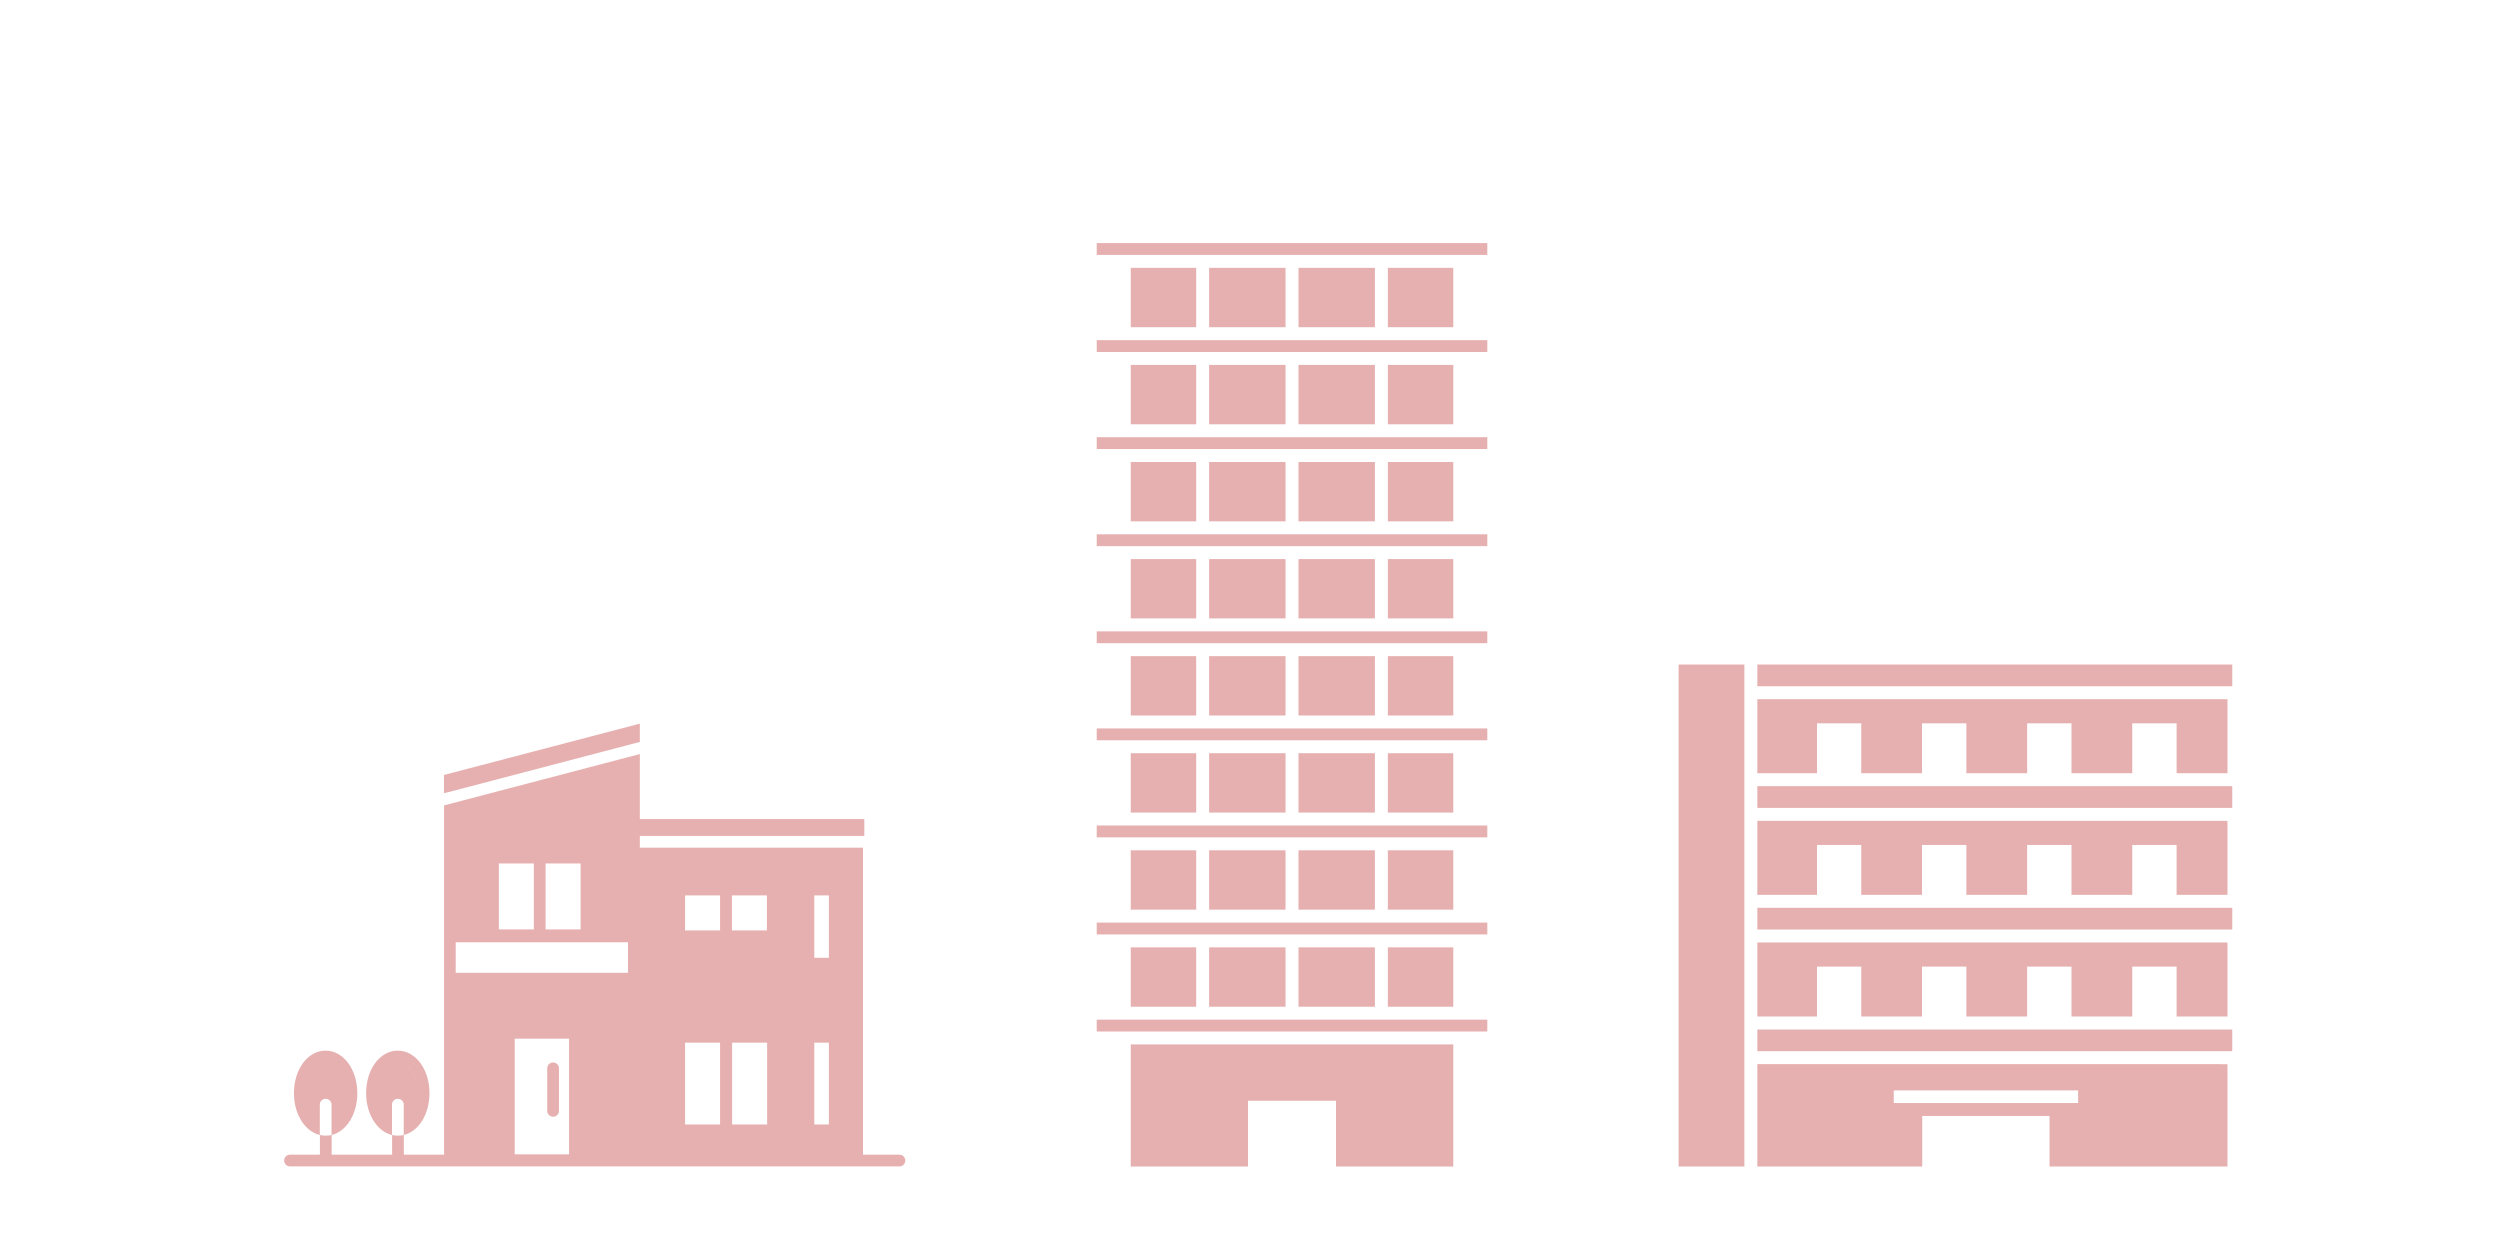 <?xml version="1.0" encoding="UTF-8"?>
<svg id="_レイヤー_2" data-name="レイヤー_2" xmlns="http://www.w3.org/2000/svg" viewBox="0 0 229.98 114.99">
  <defs>
    <style>
      .cls-1 {
        fill: none;
      }

      .cls-2 {
        fill: #e7b0b0;
      }
    </style>
  </defs>
  <g id="design">
    <g>
      <rect class="cls-1" width="229.98" height="114.99"/>
      <g>
        <g>
          <path class="cls-2" d="M36.06,104.41v-1.15h0v-1.64c0-.3.24-.54.54-.54s.54.24.54.54v1.64h0v1.15c1.37-.33,2.37-1.9,2.37-3.85,0-2.19-1.28-3.91-2.92-3.91s-2.91,1.72-2.91,3.91c0,1.94,1.01,3.52,2.37,3.85ZM36.6,97.73c1,0,1.83,1.3,1.83,2.83h0c0-1.53-.84-2.83-1.83-2.83s-1.83,1.3-1.83,2.83h0c0-1.53.84-2.83,1.83-2.83Z"/>
          <path class="cls-2" d="M29.42,104.41v-1.15h0v-1.64c0-.3.24-.54.54-.54s.54.24.54.54v1.64h0v1.15c1.37-.33,2.37-1.9,2.37-3.85,0-2.19-1.28-3.91-2.92-3.91s-2.91,1.72-2.91,3.91c0,1.94,1.01,3.52,2.37,3.85ZM29.96,97.73c.99,0,1.83,1.3,1.83,2.83h0c0-1.53-.84-2.83-1.83-2.83s-1.83,1.3-1.83,2.83h0c0-1.53.84-2.83,1.83-2.83Z"/>
          <path class="cls-2" d="M50.88,102.73c.3,0,.54-.24.54-.54v-3.91c0-.3-.24-.54-.54-.54s-.54.24-.54.54v3.91c0,.3.24.54.54.54Z"/>
          <path class="cls-2" d="M82.75,106.22h-3.36v-28.24h-20.53v-1.08h20.65v-1.55h-20.65v-5.98l-1.08.28-4.92,1.29-12.01,3.15v32.13h-3.7v-1.81c-.18.04-.35.06-.54.06s-.37-.02-.54-.06v1.81h-5.56v-1.81c-.18.04-.35.06-.54.06s-.37-.02-.54-.06v1.81h-2.75c-.3,0-.54.24-.54.54s.24.54.54.54h3.28s0,0,0,0,0,0,0,0h6.64s0,0,0,0c0,0,0,0,0,0h46.14c.3,0,.54-.24.54-.54s-.24-.54-.54-.54ZM70.55,82.37v3.22h-3.22v-3.22h3.22ZM63.02,82.37h3.22v3.22h-3.22v-3.22ZM70.57,95.92v7.52h-3.22v-7.52h3.22ZM66.24,95.92v7.52h-3.22v-7.52h3.22ZM74.91,82.37h1.34v5.74h-1.34v-5.74ZM76.25,95.92v7.52h-1.34v-7.52h1.34ZM53.41,79.43v6.07h-3.22v-6.07h3.22ZM49.11,79.43v6.07h-3.22v-6.07h3.22ZM57.77,86.68v2.81h-15.85v-2.81h15.85ZM52.35,95.55v10.64h-5v-10.64h5Z"/>
          <polygon class="cls-2" points="58.18 68.43 58.86 68.25 58.86 66.57 40.84 71.29 40.84 72.97 41.25 72.87 58.18 68.43"/>
        </g>
        <g>
          <rect class="cls-2" x="127.67" y="87.15" width="6.02" height="5.46"/>
          <rect class="cls-2" x="119.45" y="87.15" width="7.03" height="5.46"/>
          <rect class="cls-2" x="111.23" y="87.15" width="7.03" height="5.46"/>
          <rect class="cls-2" x="104.02" y="87.15" width="6.02" height="5.46"/>
          <polygon class="cls-2" points="104.02 107.31 113.62 107.31 114.81 107.31 114.81 101.26 122.9 101.26 122.9 107.31 124.09 107.31 133.69 107.31 133.69 96.08 104.02 96.08 104.02 107.31"/>
          <rect class="cls-2" x="104.02" y="78.22" width="6.02" height="5.46"/>
          <rect class="cls-2" x="111.23" y="78.22" width="7.03" height="5.46"/>
          <rect class="cls-2" x="119.45" y="78.22" width="7.03" height="5.46"/>
          <rect class="cls-2" x="127.67" y="78.22" width="6.02" height="5.46"/>
          <rect class="cls-2" x="127.67" y="69.29" width="6.02" height="5.46"/>
          <rect class="cls-2" x="119.45" y="69.29" width="7.03" height="5.46"/>
          <rect class="cls-2" x="111.23" y="69.29" width="7.03" height="5.46"/>
          <rect class="cls-2" x="104.02" y="69.29" width="6.02" height="5.46"/>
          <rect class="cls-2" x="104.02" y="60.36" width="6.02" height="5.46"/>
          <rect class="cls-2" x="127.67" y="60.36" width="6.02" height="5.46"/>
          <rect class="cls-2" x="119.45" y="60.36" width="7.03" height="5.46"/>
          <rect class="cls-2" x="111.23" y="60.36" width="7.03" height="5.46"/>
          <rect class="cls-2" x="104.02" y="51.43" width="6.02" height="5.46"/>
          <rect class="cls-2" x="111.23" y="51.43" width="7.03" height="5.46"/>
          <rect class="cls-2" x="119.45" y="51.43" width="7.03" height="5.46"/>
          <rect class="cls-2" x="127.67" y="51.43" width="6.02" height="5.46"/>
          <rect class="cls-2" x="127.67" y="42.5" width="6.02" height="5.46"/>
          <rect class="cls-2" x="119.45" y="42.5" width="7.03" height="5.46"/>
          <rect class="cls-2" x="111.23" y="42.5" width="7.03" height="5.46"/>
          <rect class="cls-2" x="104.02" y="42.5" width="6.02" height="5.46"/>
          <rect class="cls-2" x="127.67" y="33.57" width="6.02" height="5.46"/>
          <rect class="cls-2" x="119.45" y="33.57" width="7.03" height="5.46"/>
          <rect class="cls-2" x="111.23" y="33.57" width="7.03" height="5.46"/>
          <rect class="cls-2" x="104.02" y="33.57" width="6.02" height="5.46"/>
          <rect class="cls-2" x="127.67" y="24.64" width="6.02" height="5.46"/>
          <rect class="cls-2" x="119.45" y="24.64" width="7.03" height="5.46"/>
          <rect class="cls-2" x="104.02" y="24.64" width="6.02" height="5.46"/>
          <rect class="cls-2" x="111.23" y="24.64" width="7.03" height="5.46"/>
          <rect class="cls-2" x="100.89" y="93.8" width="35.93" height="1.09"/>
          <rect class="cls-2" x="100.89" y="84.87" width="35.93" height="1.09"/>
          <rect class="cls-2" x="100.89" y="75.94" width="35.93" height="1.09"/>
          <rect class="cls-2" x="100.89" y="67.01" width="35.93" height="1.09"/>
          <rect class="cls-2" x="100.89" y="58.08" width="35.93" height="1.09"/>
          <rect class="cls-2" x="100.89" y="49.15" width="35.93" height="1.09"/>
          <rect class="cls-2" x="100.89" y="40.22" width="35.93" height="1.09"/>
          <rect class="cls-2" x="100.89" y="31.29" width="35.93" height="1.09"/>
          <rect class="cls-2" x="100.89" y="22.36" width="35.93" height="1.09"/>
        </g>
        <g>
          <rect class="cls-2" x="161.66" y="61.13" width="43.69" height="2"/>
          <polygon class="cls-2" points="154.42 100.11 154.42 107.31 160.47 107.31 160.47 63.54 160.47 61.13 154.42 61.13 154.42 100.11"/>
          <polygon class="cls-2" points="204.91 86.7 204.91 93.51 201.42 93.51 201.42 93.51 200.23 93.51 200.23 88.92 196.15 88.92 196.15 93.51 194.96 93.51 194.96 93.51 191.75 93.51 191.75 93.51 190.56 93.51 190.56 88.92 186.48 88.92 186.48 93.51 185.29 93.51 185.29 93.51 182.08 93.51 182.08 93.51 180.89 93.51 180.89 88.92 176.81 88.92 176.81 93.51 175.62 93.51 175.62 93.51 172.41 93.51 172.41 93.51 171.22 93.51 171.22 88.92 167.15 88.92 167.15 89.51 167.15 89.51 167.15 93.51 165.96 93.51 165.96 93.51 161.66 93.51 161.66 86.7 204.91 86.7"/>
          <polygon class="cls-2" points="161.66 96.7 204.27 96.7 204.27 96.7 205.35 96.7 205.35 96.7 205.35 94.71 161.66 94.71 161.66 96.7"/>
          <rect class="cls-2" x="161.66" y="83.51" width="43.69" height="2"/>
          <polygon class="cls-2" points="204.91 75.51 204.91 82.32 200.23 82.32 200.23 77.73 196.15 77.73 196.15 82.32 190.56 82.32 190.56 77.73 186.48 77.73 186.48 82.32 180.89 82.32 180.89 77.73 176.81 77.73 176.81 82.32 171.22 82.32 171.22 77.73 167.15 77.73 167.15 78.05 167.15 78.05 167.15 82.32 161.66 82.32 161.66 75.51 204.91 75.51"/>
          <polygon class="cls-2" points="204.91 64.32 204.91 71.13 200.23 71.13 200.23 66.54 196.15 66.54 196.15 71.13 190.56 71.13 190.56 66.54 186.48 66.54 186.48 71.13 180.89 71.13 180.89 66.54 176.81 66.54 176.81 71.13 171.22 71.13 171.22 66.54 167.15 66.54 167.15 67.15 167.15 67.15 167.15 71.13 161.66 71.13 161.66 64.32 204.91 64.32"/>
          <rect class="cls-2" x="161.66" y="94.7" width="42.61" height="0"/>
          <path class="cls-2" d="M204.27,97.89h-42.61v9.42h15.17v-4.65h11.71v4.65h16.37v-9.41h-.64ZM174.21,101.47v-1.16h16.96v1.16h-16.96Z"/>
          <polygon class="cls-2" points="161.66 72.32 161.66 74.32 204.27 74.32 205.35 74.32 205.35 72.32 204.27 72.32 161.66 72.32"/>
        </g>
      </g>
    </g>
  </g>
</svg>